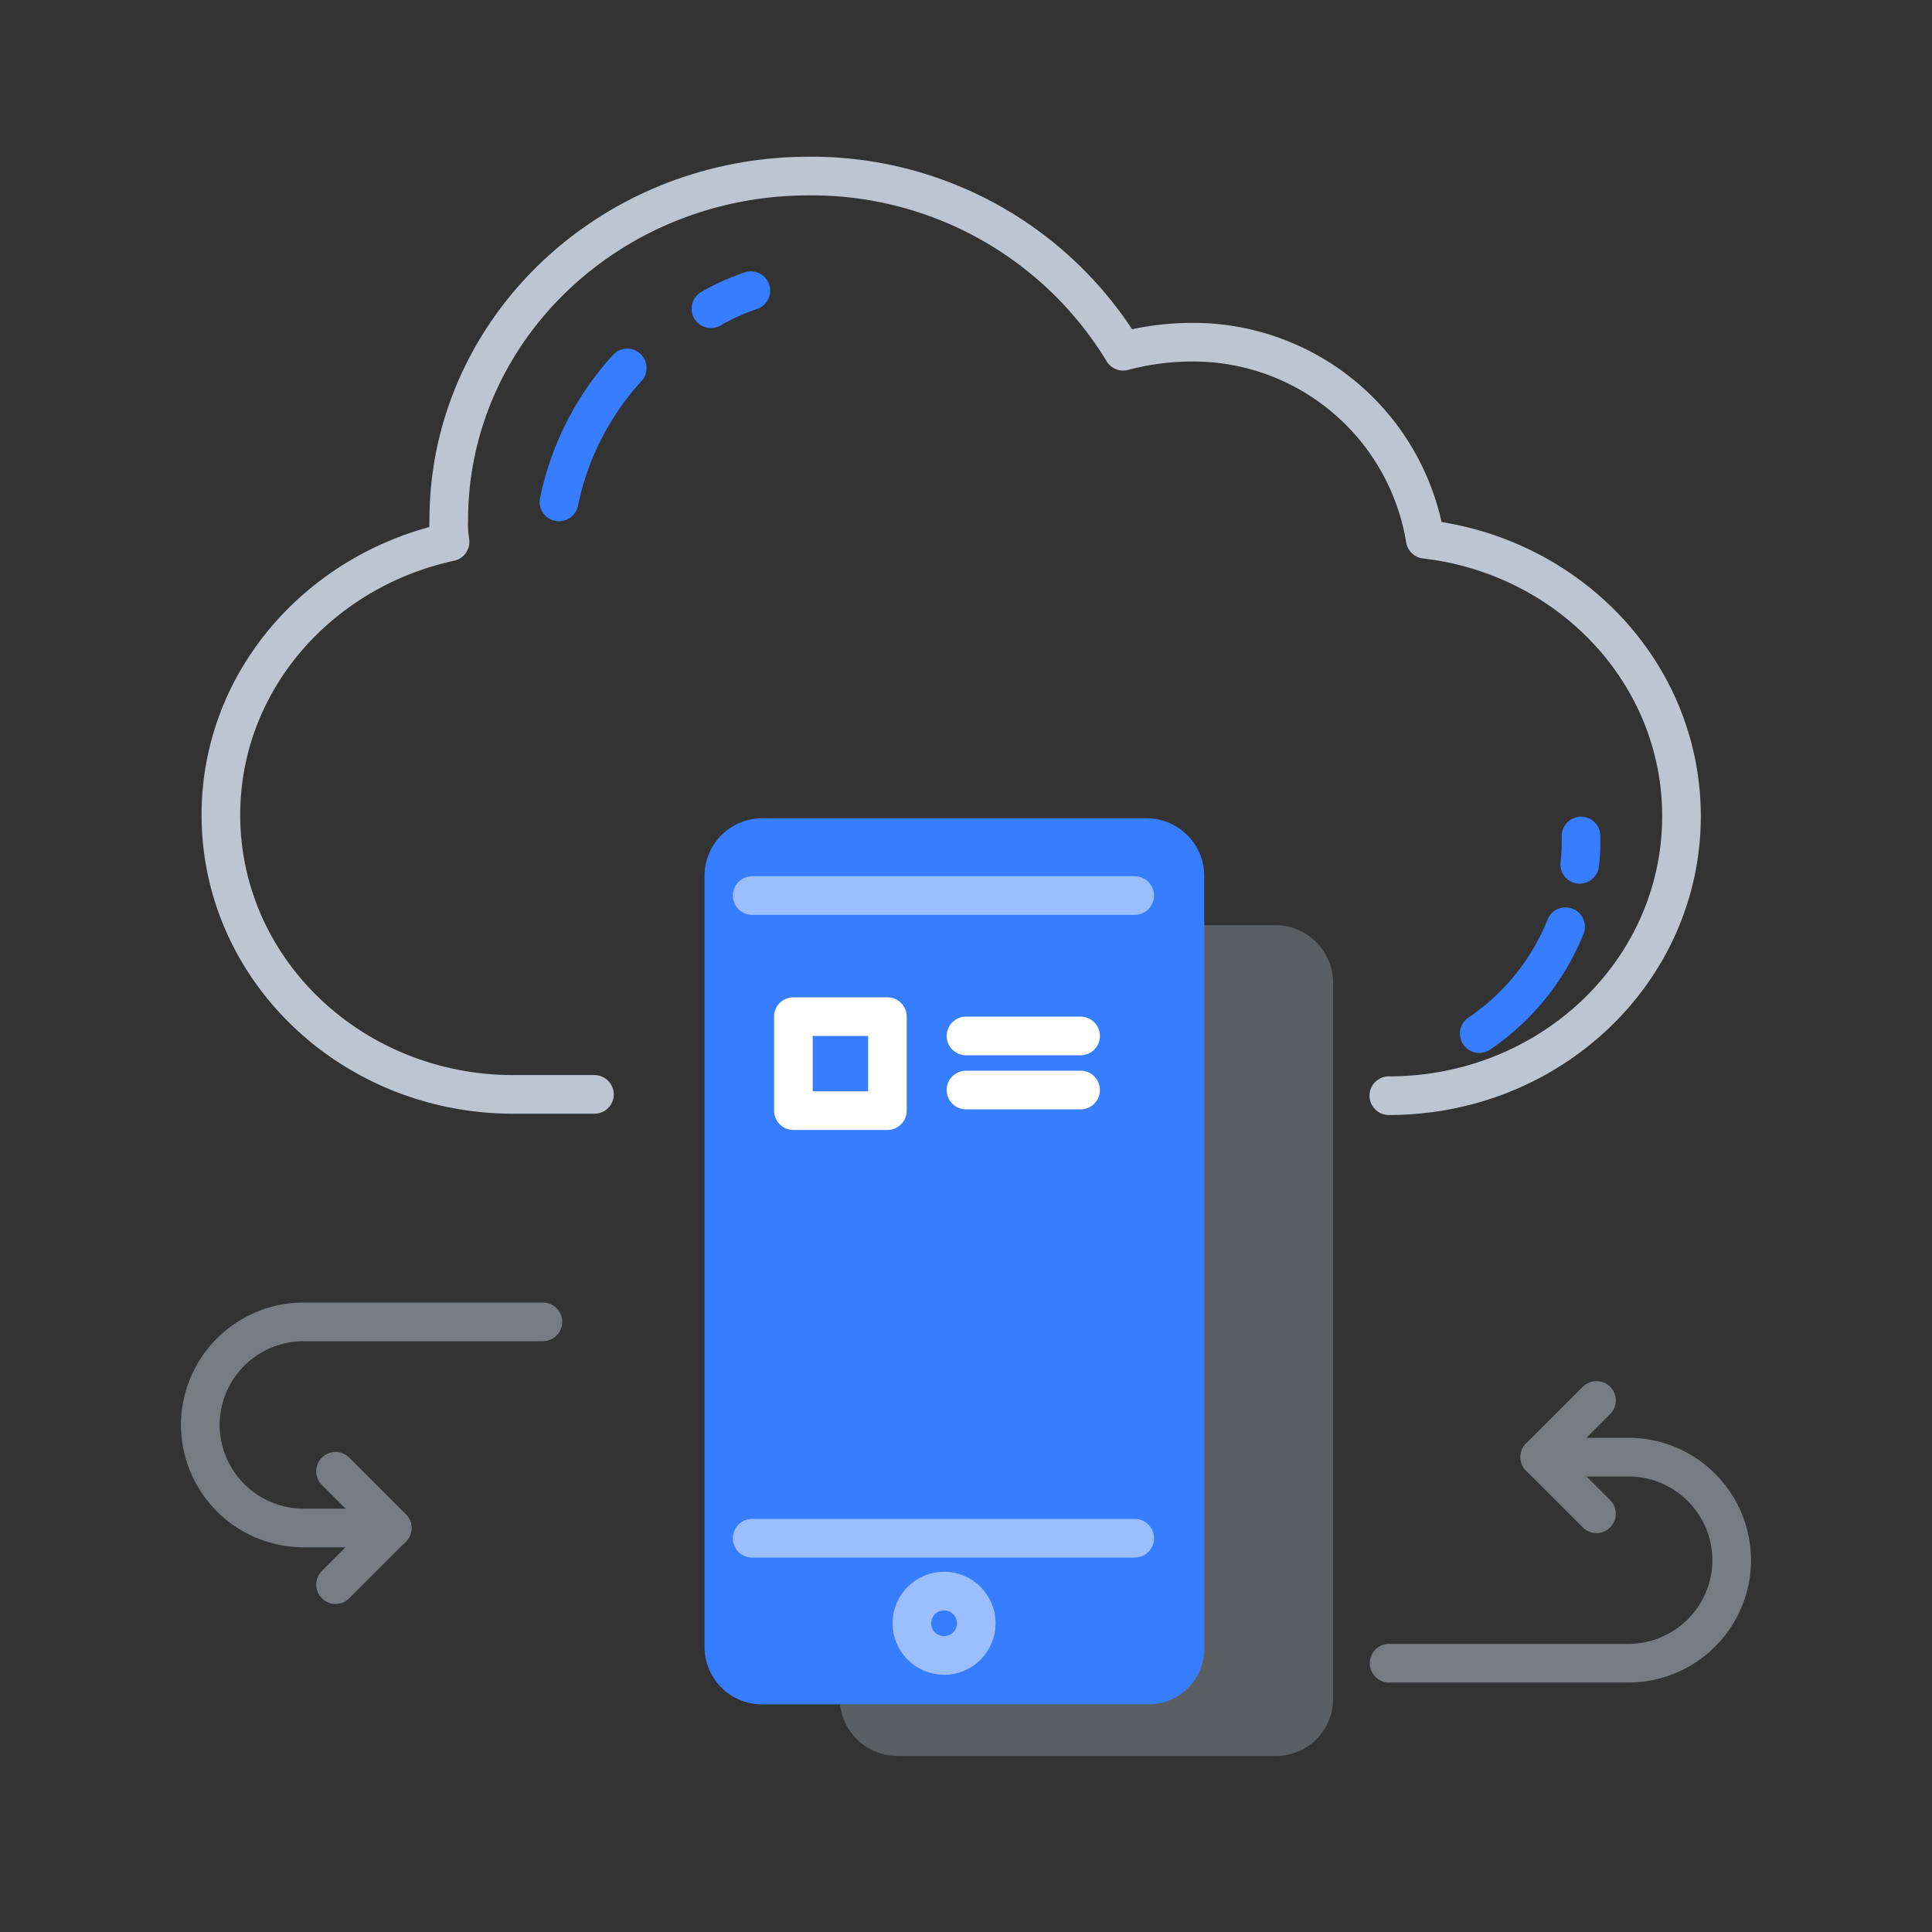 <svg xmlns="http://www.w3.org/2000/svg" xmlns:xlink="http://www.w3.org/1999/xlink" width="150" height="150" viewBox="0 0 150 150">
  <rect x="0" y="0" width="150" height="150" fill="#333333" stroke="none"/>
  <defs>
    <clipPath id="clip-abbonamentoannuale">
      <rect width="150" height="150"/>
    </clipPath>
  </defs>
  <g id="abbonamentoannuale" clip-path="url(#clip-abbonamentoannuale)">
    <g id="icon-6" transform="translate(12.45 11.869)">
      <path id="Tracciato_4444" data-name="Tracciato 4444" d="M35,16.7a21.986,21.986,0,0,0-5.3,10.4" transform="translate(1.25)" fill="none" stroke="#377dff" stroke-linecap="round" stroke-linejoin="round" stroke-miterlimit="10" stroke-width="3"/>
      <path id="Tracciato_4445" data-name="Tracciato 4445" d="M44.1,10.7A17.3,17.3,0,0,0,41,12.1" transform="translate(1.746)" fill="none" stroke="#377dff" stroke-linecap="round" stroke-linejoin="round" stroke-miterlimit="10" stroke-width="3"/>
      <path id="Tracciato_4446" data-name="Tracciato 4446" d="M105.1,53a16.2,16.2,0,0,0,.1-2.2" transform="translate(5.1 2.238)" fill="none" stroke="#377dff" stroke-linecap="round" stroke-linejoin="round" stroke-miterlimit="10" stroke-width="3"/>
      <path id="Tracciato_4447" data-name="Tracciato 4447" d="M97.3,65.7a18.251,18.251,0,0,0,6.7-8.3" transform="translate(5.1 2.681)" fill="none" stroke="#377dff" stroke-linecap="round" stroke-linejoin="round" stroke-miterlimit="10" stroke-width="3"/>
      <path id="Tracciato_4448" data-name="Tracciato 4448" d="M95.378,73.2h0c12.565,0,22.722-9.7,22.722-21.7,0-11.1-8.691-20.2-19.895-21.5A18.261,18.261,0,0,0,79.881,14.7a21.118,21.118,0,0,0-5.131.7,28.287,28.287,0,0,0-24.4-13.6c-15.5,0-27.957,12-27.957,26.7a8.744,8.744,0,0,0,.1,1.7C12.344,32.4,4.7,41,4.7,51.4c0,12,10.157,21.7,22.722,21.7H33.7" transform="translate(0)" fill="none" stroke="#bdc5d1" stroke-linecap="round" stroke-linejoin="round" stroke-miterlimit="10" stroke-width="3"/>
      <g id="Raggruppa_16963" data-name="Raggruppa 16963" transform="translate(3.1 90.761)" opacity="0.5">
        <path id="Tracciato_4449" data-name="Tracciato 4449" d="M18,101.5H11.1a8.024,8.024,0,0,1-8-8h0a8.024,8.024,0,0,1,8-8H29.7" transform="translate(-3.1 -85.5)" fill="none" stroke="#bdc5d1" stroke-linecap="round" stroke-linejoin="round" stroke-miterlimit="10" stroke-width="3"/>
        <path id="Tracciato_4450" data-name="Tracciato 4450" d="M13.6,97.1l4.4,4.4-4.4,4.4" transform="translate(-3.1 -85.5)" fill="none" stroke="#bdc5d1" stroke-linecap="round" stroke-linejoin="round" stroke-miterlimit="10" stroke-width="3"/>
        <path id="Tracciato_4451" data-name="Tracciato 4451" d="M102,96h6.9a8.024,8.024,0,0,1,8,8h0a8.024,8.024,0,0,1-8,8H90.3" transform="translate(2 -85.5)" fill="none" stroke="#bdc5d1" stroke-linecap="round" stroke-linejoin="round" stroke-miterlimit="10" stroke-width="3"/>
        <path id="Tracciato_4452" data-name="Tracciato 4452" d="M106.4,100.4,102,96l4.4-4.4" transform="translate(2 -85.5)" fill="none" stroke="#bdc5d1" stroke-linecap="round" stroke-linejoin="round" stroke-miterlimit="10" stroke-width="3"/>
      </g>
      <g id="Raggruppa_16966" data-name="Raggruppa 16966" transform="translate(42.248 51.661)">
        <path id="Tracciato_4453" data-name="Tracciato 4453" d="M83.7,119.2H54.4a4.481,4.481,0,0,1-4.5-4.5V59.2a4.481,4.481,0,0,1,4.5-4.5H83.7a4.481,4.481,0,0,1,4.5,4.5v55.5A4.419,4.419,0,0,1,83.7,119.2Z" transform="translate(-39.4 -46.4)" fill="#bdc5d1" opacity="0.3"/>
        <path id="Tracciato_4454" data-name="Tracciato 4454" d="M73.8,115.2H43.9a4.481,4.481,0,0,1-4.5-4.5V50.9a4.481,4.481,0,0,1,4.5-4.5H73.7a4.481,4.481,0,0,1,4.5,4.5v59.8A4.337,4.337,0,0,1,73.8,115.2Z" transform="translate(-39.4 -46.4)" fill="#377dff"/>
        <g id="Raggruppa_16965" data-name="Raggruppa 16965" transform="translate(6.9 15.4)">
          <g id="Raggruppa_16964" data-name="Raggruppa 16964" transform="translate(13.4 1.5)">
            <line id="Linea_20" data-name="Linea 20" x2="8.9" fill="none" stroke="#fff" stroke-linecap="round" stroke-linejoin="round" stroke-miterlimit="10" stroke-width="3"/>
            <line id="Linea_21" data-name="Linea 21" x2="8.9" transform="translate(0 4.2)" fill="none" stroke="#fff" stroke-linecap="round" stroke-linejoin="round" stroke-miterlimit="10" stroke-width="3"/>
          </g>
          <rect id="Rettangolo_6802" data-name="Rettangolo 6802" width="7.3" height="7.3" fill="none" stroke="#fff" stroke-linecap="round" stroke-linejoin="round" stroke-miterlimit="10" stroke-width="3"/>
        </g>
        <circle id="Ellisse_437" data-name="Ellisse 437" cx="2.5" cy="2.5" r="2.5" transform="translate(16.1 60)" fill="none" stroke="#fff" stroke-linecap="round" stroke-linejoin="round" stroke-miterlimit="10" stroke-width="3" opacity="0.5"/>
        <line id="Linea_22" data-name="Linea 22" x2="29.7" transform="translate(3.7 6)" fill="none" stroke="#fff" stroke-linecap="round" stroke-linejoin="round" stroke-miterlimit="10" stroke-width="3" opacity="0.5"/>
        <line id="Linea_23" data-name="Linea 23" x1="29.7" transform="translate(3.7 55.9)" fill="none" stroke="#fff" stroke-linecap="round" stroke-linejoin="round" stroke-miterlimit="10" stroke-width="3" opacity="0.5"/>
        <path id="Tracciato_4455" data-name="Tracciato 4455" d="M62,102.3" transform="translate(-39.4 -46.4)" fill="none" stroke="#fff" stroke-linecap="round" stroke-linejoin="round" stroke-miterlimit="10" stroke-width="3"/>
      </g>
    </g>
  </g>
</svg>

